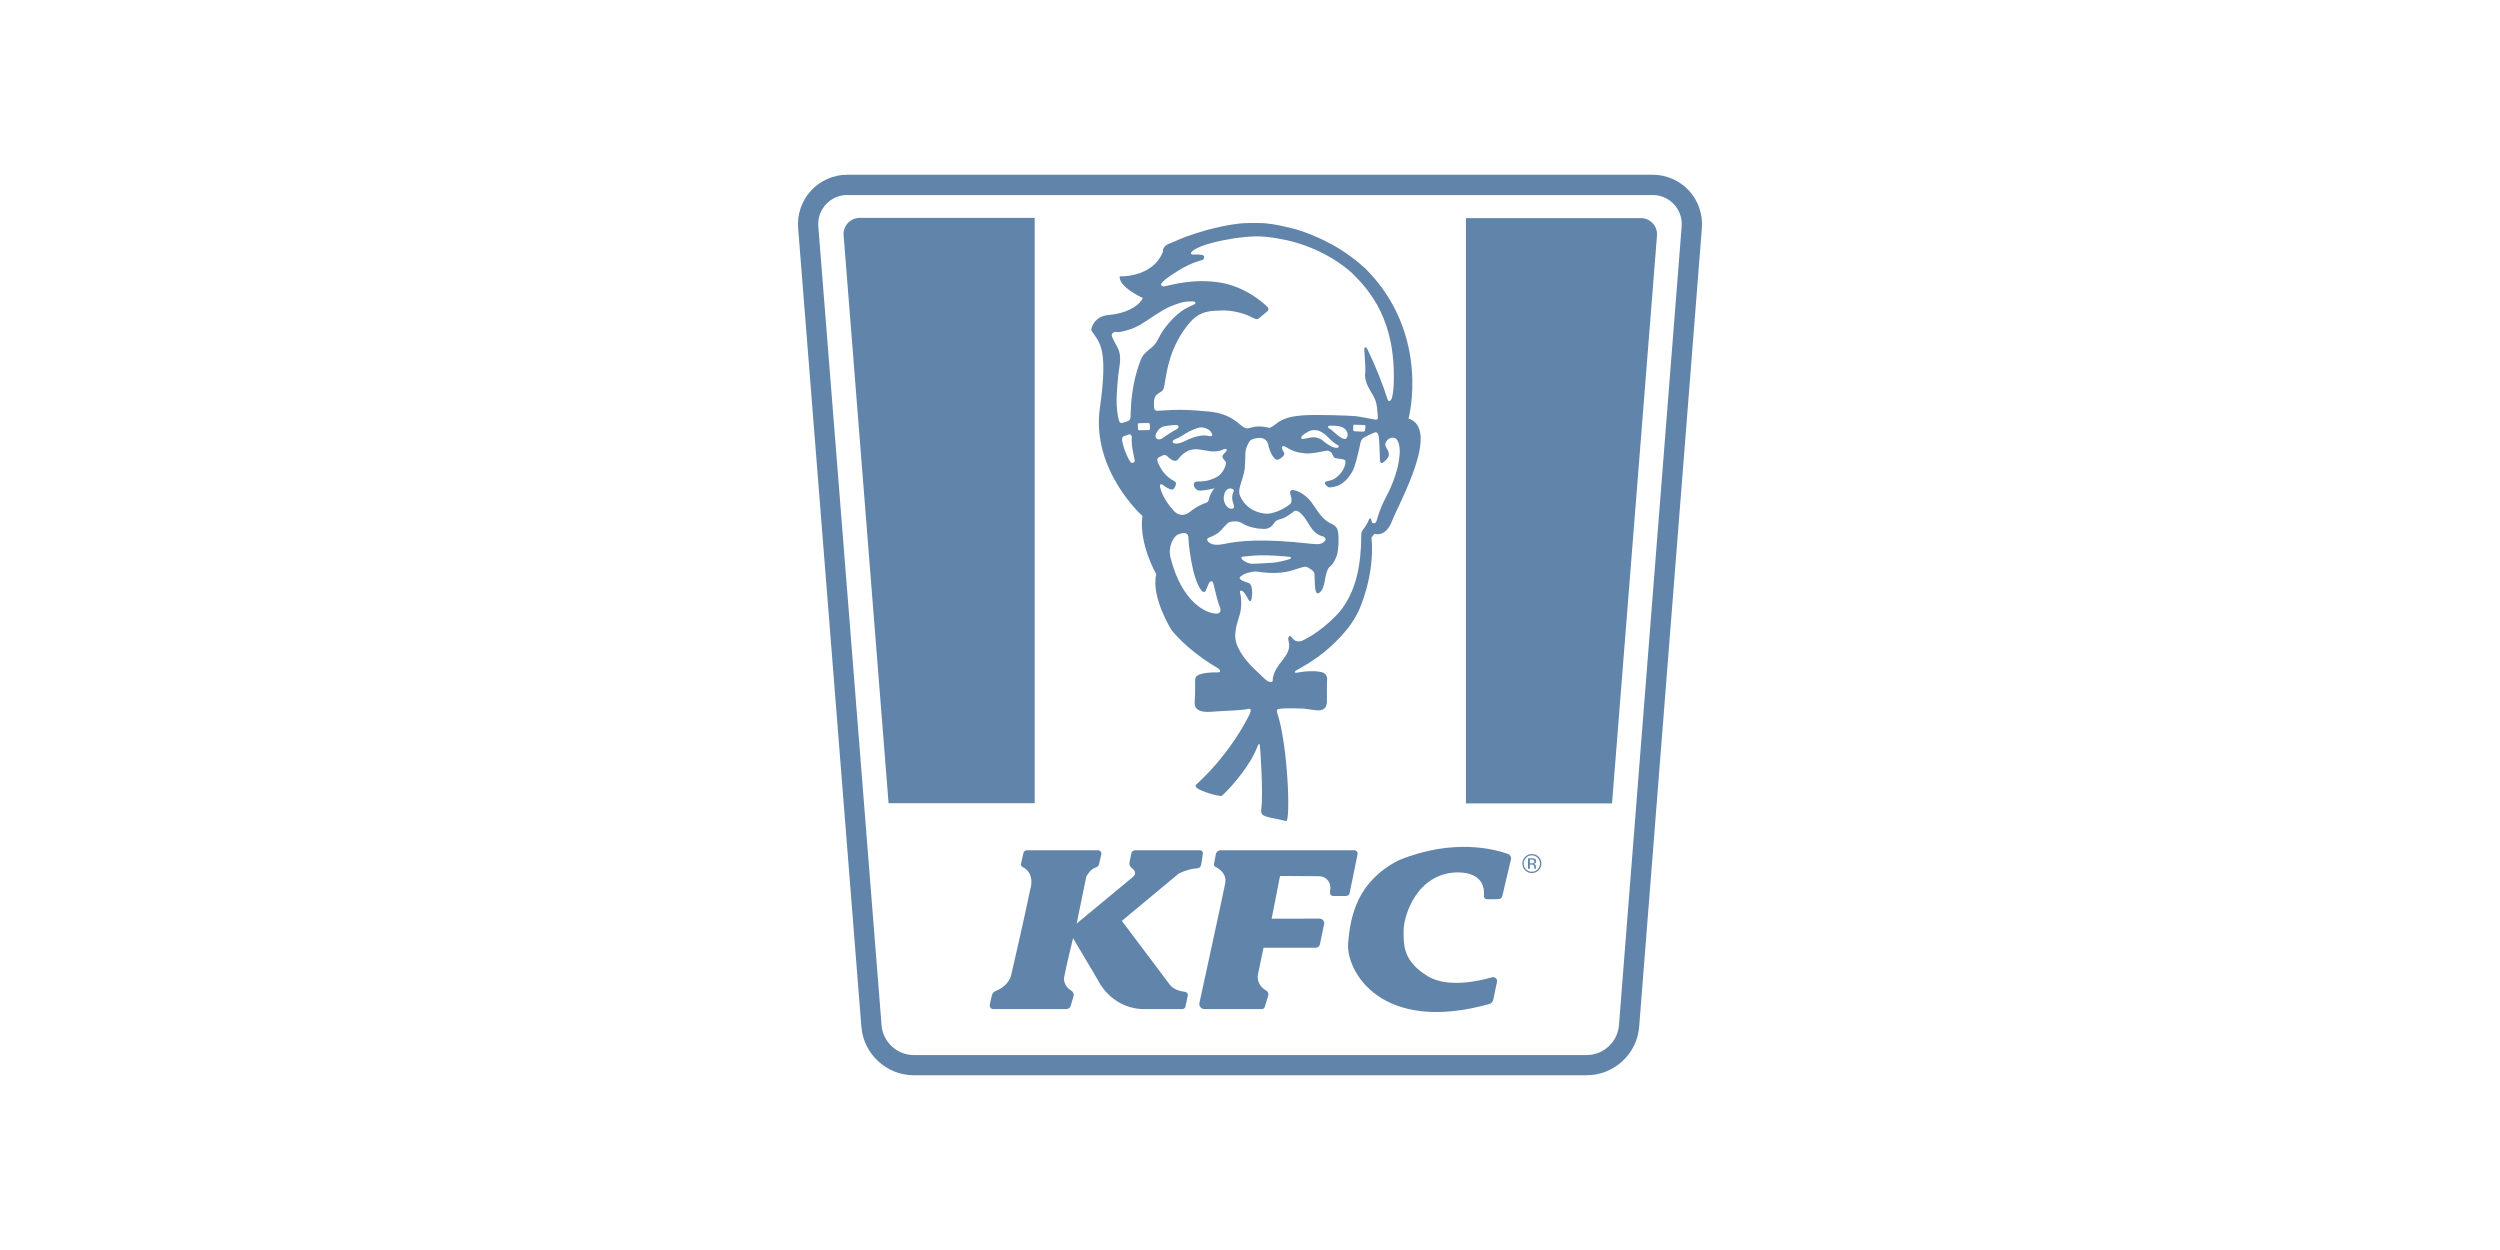 <svg xmlns="http://www.w3.org/2000/svg" id="Layer_2" viewBox="0 0 1080 540"><defs><style>.cls-1{fill:none;}.cls-1,.cls-2{stroke-width:0px;}.cls-2{fill:#6184ab;}</style></defs><g id="Layer_1-2"><rect class="cls-1" width="1080" height="540"></rect><path class="cls-2" d="M442.12,368.55l-1.03,4.53c-.13.6.16,1.2.7,1.48,1.75.88,5.15,3.51,3.19,10.08-2.33,11.5-8.14,36.56-8.14,36.56,0,0-.7,4.52-6.81,6.97-.69.28-1.23.84-1.44,1.55-.44,1.51-.78,3.18-1.01,4.4-.17.94.54,1.8,1.5,1.8h31.61c.87,0,1.63-.57,1.87-1.41l1.2-4.21c.25-.87-.1-1.81-.87-2.28-1.45-.89-3.53-2.72-3.19-5.79,1.03-5.55,3.88-16.92,3.88-16.92l10.72,18.08s5.17,11.63,18.73,12.53h17.77c.64,0,1.18-.45,1.32-1.07l1-4.74c.17-.8-.39-1.55-1.2-1.64-1.86-.21-4.96-.89-6.61-3.14-3.23-4.26-20.67-27.51-20.67-27.51l24.54-20.41s3.77-2.05,8.01-2.29c.85-.05,1.56-.64,1.71-1.48.35-1.91.6-3.83.73-5.04.08-.68-.46-1.27-1.14-1.27h-28.17c-.76,0-1.42.53-1.57,1.28l-.82,3.96c-.19.91.19,1.82.94,2.37,1.21.89,2.55,2.46.28,4.14l-24.03,19.89,4.13-20.15s1.39-3.21,4.36-4.18c.6-.19,1.03-.71,1.17-1.32.35-1.62.71-3.1.98-4.18.23-.92-.47-1.82-1.42-1.82h-30.69c-.74,0-1.38.51-1.54,1.23Z"></path><path class="cls-2" d="M525.22,369.08l-.76,4.14c-.1.53.17,1.06.66,1.3,1.58.77,4.8,2.85,4.21,6.88-1.22,6.2-8.98,41.81-11.18,51.87-.3,1.36.74,2.64,2.13,2.64h24.85c.58,0,1.1-.38,1.27-.94l1.47-4.91c.24-.82-.1-1.69-.84-2.12-1.63-.94-4.15-3.05-3.62-6.88.9-4.52,2.45-11.63,2.45-11.63h22.53c.88,0,1.63-.61,1.81-1.47.46-2.17,1.33-6.25,1.82-8.74.24-1.21-.68-2.35-1.91-2.38l-20.76.03,3.62-18.45,16.92.1c2.85.02,5.07,2.47,4.82,5.3l-.16,1.78c-.07.79.55,1.47,1.34,1.47h5.6c.76,0,1.41-.53,1.56-1.27l3.41-16.76c.18-.9-.5-1.73-1.42-1.73h-57.71c-1.04,0-1.93.74-2.11,1.76Z"></path><path class="cls-2" d="M651.5,368.93c-5.34-1.95-23.47-7.06-47.29,2.72-17.68,9.11-20.82,23.57-21.81,35.74s14.23,39.39,60.94,26.36c.89-.25,1.56-.98,1.75-1.88l1.62-7.71c.26-1.25-.9-2.33-2.13-1.97-5.74,1.65-19.22,4.67-27.66-.4-10.95-6.58-10.56-13.62-10.56-19.82s5.59-24.8,23.27-25.11c11.07.06,11.72,6.91,11.43,10.07-.08.84.6,1.56,1.44,1.55l4.82-.05c.8,0,1.5-.56,1.68-1.34l3.74-15.87c.23-.96-.3-1.94-1.23-2.28Z"></path><path class="cls-2" d="M664.67,370.14c-.81-.8-1.77-1.2-2.91-1.19-1.13,0-2.09.4-2.89,1.19-.81.8-1.2,1.77-1.2,2.9s.4,2.11,1.19,2.91c.8.8,1.77,1.21,2.9,1.21s2.11-.4,2.91-1.21c.8-.81,1.2-1.77,1.2-2.91s-.4-2.09-1.2-2.9ZM664.26,375.55c-.69.69-1.52,1.04-2.5,1.04s-1.81-.34-2.5-1.04c-.68-.69-1.03-1.53-1.03-2.51s.34-1.81,1.03-2.49c.69-.7,1.52-1.04,2.5-1.04s1.81.34,2.5,1.04c.68.68,1.03,1.52,1.03,2.49s-.35,1.82-1.03,2.51Z"></path><path class="cls-2" d="M663.62,372.08c0-.57-.25-.95-.71-1.14-.26-.11-.67-.17-1.23-.17h-1.58v4.51h.81v-1.79h.62c.42,0,.72.06.89.15.28.17.42.51.42,1.03v.36l.02.15s0,.04,0,.05c0,.02,0,.03.01.05h.74l-.03-.06s-.04-.11-.04-.24c0-.11-.01-.22-.01-.33v-.33c0-.22-.08-.45-.24-.7-.16-.24-.43-.39-.77-.44.28-.04.49-.12.65-.22.3-.2.45-.49.45-.89ZM662.38,372.85c-.17.06-.42.1-.76.1h-.71v-1.63h.66c.44,0,.77.05.97.16.19.11.3.33.3.66s-.16.58-.46.7Z"></path><path class="cls-2" d="M608.52,180.72s9.71-36.04-18.42-64.47c-.02-.01-.94-.84-1.5-1.34-1.17-1.03-2.67-2.32-4.4-3.59-3.65-2.67-6.56-4.72-12.56-7.65-1.52-.73-8.17-3.83-14.31-5.26-2.19-.51-6.45-1.55-10.43-1.92-.2-.02-.42-.03-.66-.05-.04,0-.07,0-.11,0-.2-.01-.43-.02-.66-.03-.13,0-.26-.01-.4-.02-.22-.01-.46-.02-.7-.03-.18,0-.36,0-.55-.01-.24,0-.49-.02-.76-.02-.28,0-.59,0-.89,0-.33,0-.66,0-1.01,0-.39,0-.78,0-1.18.01-.28,0-.56.01-.85.02-.28,0-.57.02-.86.03-.32.01-.63.02-.96.03-.99.04-2.3.19-3.67.38-2.22.31-4.59.74-6.06,1.07-1.64.39-3.85.84-6.61,1.61-1.14.32-2.28.67-3.41,1.03-.32.1-.64.19-.96.29-1.23.39-2.46.8-3.71,1.24-.9.31-4.75,1.93-5.58,2.31-.4.18-.95.41-1.55.65-3.87,1.19-3.38,3.81-3.38,3.81-4.54,11.3-18.69,10.57-18.69,10.57-.35,4.77,10.03,9.35,10.03,9.35-1.91,3.91-7.88,6.78-14.68,7.33-7.02.57-7.65,6.55-7.65,6.55,3.34,5.37,7.58,6.77,3.76,33.64-3.82,26.87,18.39,46.66,18.39,46.66-1.67,11.97,5.97,25.16,5.97,25.16-2.39,9.77,6.53,24,6.53,24,.64.93,6.51,8.06,16.9,14.63,1.61,1.03,2.76,1.67,3.36,2.09.03.02.07.05.1.07.06.05.11.09.16.13.05.05.09.09.13.13.02.02.04.03.05.05.28.39.67,1.17-.35,1.28-1.03.1-3.98-.19-7.23.63-3.25.83-2.81,2.03-2.87,3.96-.07,1.74.06,2.99-.03,5.31-.09,2.32-.49,4.38.48,5.51.96,1.11,2.38,1.88,6.46,1.62,3.88-.23,5.18-.38,5.62-.34.44.03,9.03-.45,10.28-.88,1.17-.41,1.58.48.8,2.11-1.68,3.53-8.85,17.45-23.11,30.56-2.39,1.96,9.88,5.28,10.85,4.9.98-.37,7.85-7.62,11.96-14.3.22-.27,2.19-3.26,3.77-7.41.25-.67.74-1.1.9-.06.11.75,1.56,20.37.6,27.55-.49,3.64,2.59,3.06,10.73,5.08,2.01.49.84-33.24-3.96-47.13,0,0,0,0,0,0-.04-.1-.06-.21-.06-.33,0-.47.33-.87.76-.96,0,0,.2-.05.32-.06,2.76-.41,9.13-.15,10.22-.1,1.07.03,3.93.56,5.47.7,1.52.15,4.98.52,4.9-4.16-.02-1.25-.02-2.51-.02-3.67,0-.16,0-.32,0-.48,0-.29,0-.59.01-.87,0-.17,0-.33,0-.49,0-.16,0-.32,0-.47,0-.14,0-.29,0-.42,0-.25.01-.5.02-.72,0-.07,0-.13,0-.2,0-.17,0-.32.02-.47,0-.07,0-.15,0-.21,0-.13.02-.24.02-.34,0-.03,0-.08,0-.1.01-.14.02-.29.03-.46.04-1.14-.17-2.81-2.32-3.37-2.47-.63-6.72-.6-10.65.23-.54.11-.88.04-.98-.15-.09-.18.05-.47.47-.76.84-.6,7.99-4.08,14.45-9.9,7.11-6.41,10.5-11.36,12.69-16,0,0,7.11-15.07,5.5-31.55l1.25-1.65s4.84,1.84,7.7-5.68c2.87-7.51,21.13-39.57,6.98-44.16M488.53,199.77c-.63-.59-2.95-4.88-3.75-9.42-.08-.47-.12-1.66.68-1.9.65-.17,1.52-.55,1.96-.7.46-.14,1.55-.3,1.5,1.29-.06,1.59-.16,3.45.98,8.33.21.87.24,1.14.28,1.48.1.99-1.08,1.46-1.65.91M496.2,185.8c-.2.01-2.16-.03-3.22.05-.67.03-1.37.18-1.35-.47,0-.74-.08-1.72-.11-2-.02-.27.15-.51.45-.54.8-.07,3.84-.19,4.13-.16.29.03.57.17.61.8.04.62.09,1.29.09,1.56,0,.27.01.74-.6.76M495.9,151.45c-.79.66-2.4,2.04-3.19,4.24-.8,2.22-3.87,9.97-4.27,22.28-.04,1.43.28,3.38-1.11,3.9-.85.3-1.59.58-2.26.76-.69.2-1.28.2-1.61-.77-.8-2.35-1.1-6.39-1.1-8.96.01-2.59.51-10.25,1.21-14.38.71-4.12.22-6.54-.97-8.73-1.21-2.18-1.95-3.68-2.22-4.39-.34-.9.03-1.43.97-1.95.46-.24,1.28.05,1.96,0,1.34-.09,5.89-1.1,9.45-3.26,3.56-2.15,9.37-6.47,13.1-7.91,3.74-1.46,5.39-2.13,9.53-2.07.72.01,1.76.56.41,1.34-1.35.79-5.44,1.67-10.94,8.09-3.37,3.93-4.15,6.36-5.29,8.17-1.15,1.82-2.07,2.25-3.69,3.62M498.54,176.04c-.04-.96-.1-2.57.11-3.55.09-.39.33-1.35.86-1.82.76-.67,1.71-1.24,2.33-1.63,1.14-.71,1.21-2.96,1.45-4.22.71-3.65,1.91-15.36,10.77-25.52,4.52-5.18,9.02-5,13.73-5.17,4.5-.17,9.55,1.26,12.07,2.48,2.01.97,3.01,1.62,3.8,1.05.79-.59,2.9-2.46,3.78-3.11.87-.66.55-1.68-.28-2.35-.79-.63-8.53-8.26-20.08-10.13-11.29-1.84-21,1-23.55,1.53-.52.1-.79.15-1.07.12-.28-.03-1.24-.52-.76-1.19.48-.73,1.66-1.8,2.82-2.62,1.22-.86,7.25-5.28,12.85-6.95,1.04-.3,1.3-.45,1.97-.61.84-.21,1.55-1.98-.2-2.24-1.83-.26-2.58-.14-3.56-.11-.98.02-1.45-.49-.74-1.24.72-.76,2.02-1.53,4.3-2.43,4.99-1.94,13.82-3.51,17.94-3.87,5.38-.45,6.03-.43,9.52-.17,3.28.24,5.85.84,7.06,1.05,10.34,1.83,21.84,6.98,30.29,14.49,7.96,7.84,19.18,20.62,18.13,48.25-.13,3.31-.58,5.14-.8,5.93-.23.81-1.32,2.19-1.9.36-1.89-5.99-4.99-13.91-8.67-21.55-.61-1.25-1.45-.88-1.33.35.04.51.54,8.11.46,9.15-.07,1.04-.89,3.49,2.24,8.66,1.29,2.12,2.43,3.94,2.75,6.84.33,2.91.4,4.15.38,4.43-.03.3.19,1.18-1.14,1.01-1.32-.18-6.29-1.23-8.44-1.48-2.17-.24-17.23-.78-22.91-.33-5.69.44-8.86,1.46-12.08,4.12-.78.64-1.83,1.19-2.05,1.22-.22.03-.95-.08-2.34-.37-1.39-.29-3.87-.27-5.23.15-1.36.41-2.35.83-3.81-.03-2.09-1.23-5.35-5.93-15.27-6.78-9.25-.8-11.5-.96-21.83-.31-.93.06-1.51-.44-1.56-1.43M589.9,184.34c-.04.34-.16,1.19-.2,1.51-.03.33-.46.61-.86.62-.4,0-3.09-.11-3.51-.14-.41-.03-.79-.31-.78-.72.02-.39.05-1.35.06-1.59,0-.24.03-.57.58-.55.3,0,3.11.12,4.14.14.4,0,.6.39.56.73M576.9,187.21c-.75-.71-2.06-1.83-2.9-2.28-.57-.3-.25-1.04.62-1.04,3.06-.03,4.97.22,6.33,1.38.99.84,1.55,2.27,1.06,3.41-.56,1.3-1.06.93-1.7.84-.64-.1-2.67-1.59-3.41-2.29M577.85,193.41c-.58.29-2.25-.27-2.85-.61-1.21-.68-2.07-1.16-3.69-2.56-1.08-.92-3.06-1.56-4.9-1.26-1.21.19-2.18.38-3.28.63-1.08.26-1.16-.72-.84-1.1.32-.37,2.21-2.11,4.48-2.64.48-.11,1.41-.08,1.88-.03,1.38.16,3.02,1.08,4.21,2.24,1.19,1.17,3.07,3.05,4.36,3.84.62.38,1.99.78.63,1.48M532.68,217.16c.34.63.45,1.68.35,2.11-.1.53-1.95,1.23-3.49-1.09-1.54-2.31-.82-5.14.1-6.26,1.45-1.79,3.67-.49,3.35.17-1.11,2.29-.61,4.45-.3,5.07M522.79,188.44c-1.34-.23-2.77-.6-5.35,0-2.89.67-4.85,1.78-6.24,2.41-1.43.66-2.87.82-3.35.8-.46-.03-2.13-.48-.8-1.58.37-.3,1.13-.45,2.37-1.14.88-.5,1.53-.85,2.55-1.52,1.84-1.21,5.44-2.8,6.91-2.79,1.07.02,2.94.48,3.93,1.57,1.04,1.14,1.32,2.47-.03,2.24M499.27,187.71c.26-.88,1.53-3.14,3.67-3.54.28-.06,1.33-.26,2.22-.36,1.03-.11,2.13-.2,2.69-.23,1.51-.06,1.67,1.13.65,1.75-.68.41-1.73.92-2.69,1.52-1.44.9-2.85,1.95-3.93,2.64-1.31.85-3.15.04-2.62-1.78M502.18,209.38c.47.34,1.83,1.44,3.38,1.99.94.34,1.59-.06,1.9-.74.32-.68,1.18-2.01-.13-2.76-1.3-.76-5.07-2.56-7.29-8.58-.32-.85.18-1.47.49-1.66.31-.2,1.43-.72,1.96-.97.54-.24,1.21-.12,1.83.48.62.58,1.94,1.87,3.13,1.92,1.09.05,1.27-.4,1.49-.66.92-1.04,3.55-4.93,9.02-4.25,2.25.28,4.33.78,5.09.84.77.05,3.45.17,5.16-.71,1.69-.87,2.25,0,1.2,1.08-1.05,1.06-1.79,1.61-.93,2.83.64.91.93,1.27,1.16,1.52l-.05.42s-.03.24-.1.6c-.31,1.68-1.48,3.41-2.5,4.38-1.37,1.3-3.75,2.04-4.65,2.32-1.14.37-2.99.52-3.25.53-.1.01-.44.01-.65.01l-.39.02c-.11.01-.25.03-.45.04h-.17s-.31,0-.31,0c-.12,0-.27,0-.42.04-.63.16-1.01.68-.98,1.38.03.34.18.69.34,1.02.16.48.98,1.49,2.46,1.49.09,0,.19,0,.29-.02,1.73-.16,2.84-.36,3.91-.55.57-.1,1.31-.29,1.95-.47-.31.35-.61.71-.86,1.13-1.44,2.29-1.41,3.12-1.64,3.99-.24.88-.95,1.14-1.74,1.39-.8.25-3.8,1.57-6.19,3.56-2.39,2-5.16,1.98-7.31-.47-2.15-2.45-4.84-6.04-5.77-10.12-.3-1.3.5-1.38.98-1.03M525.59,265.07c-4.28.13-15.04-4.75-19.91-24.11-1.26-4.98,1.41-9.42,3.35-10.11,1.14-.42,1.74-.55,2.12-.6.4-.05,2.35-.03,2.28,2.19-.06,1.8,1.4,16.81,5.28,22.24.97,1.35,1.85,1.4,2.3.21.41-1.1,1.08-2.53,1.3-3.07.16-.39,1.4-1.48,1.82.18.89,3.52,1.93,8.11,2.76,10,.8,1.85.31,3.03-1.3,3.08M528.66,235.02c-5.47,1.15-6.68-.93-7.08-1.55-.39-.61.26-1.08.84-1.27,1.32-.42,3.15-1.48,4.1-2.21.95-.71,2.96-3.4,4.29-4.26.63-.41,3.79-1.05,5.92.37,2.54,1.69,6.74,2.4,9.37,2.41,2.63,0,3.87-1.81,4.58-2.87.72-1.07,2.15-1.31,2.91-1.51,2.09-.55,5.09-2.99,5.4-3.24.32-.25,1.19-.55,2.38.41,2.18,1.76,3.16,3.8,5.03,6.68,1.87,2.85,4.41,3.61,5.18,3.76.76.16,1.11,1.13,1.11,1.39,0,.25-.74,1.03-1.26,1.32-.53.31-.87.92-5.11.45-21.24-2.37-31.09-1.28-37.66.12M557.05,241.55c-1.36.5-5.28,1.42-7.18,1.54-1.92.11-8,.52-9.01.48-1.25-.07-2.94-.69-4.32-1.96-.28-.26-.58-1.14.54-1.16,2.09-.04,5.61-1.16,17.72-.12,1.3.11,1.91.17,2.22.2.32.03,1.39.55.03,1.03M604.61,196.41c-.56,8.56-5.09,16.87-6.19,18.98-2.43,4.7-3.25,8.01-3.73,9.59-.47,1.56-1.62,1.1-1.88.82-.26-.31-.46-1.59-.62-1.8-.15-.21-.64-.19-1.11,1.14-.49,1.31-1.75,3.06-2.49,4.01-.48.62-.54,1.58-.55,2.34,0,1.46.02,7.09-1.04,13.33-1.86,11.11-6.43,17.65-9.63,20.96-7.54,7.78-14.01,10.58-14.8,11-1.02.54-2.55.22-3.05-.02-.51-.23-.9-.85-1.77-1.71-.9-.85-1.21.44-1.25.77-.04.31.29,1.53.42,2.7.22,2.19-1.25,4.59-2.72,6.46-.92,1.17-1.87,2.4-2.67,3.7-.98,1.62-1.71,3.37-1.74,5.32-.06.3-.08.52-.35.58-1.87.43-3.56-1.86-5.01-3.16-1-.92-1.96-1.82-2.89-2.74,0,0,0,0,0,0-1.03-1.02-2.01-2.07-2.93-3.17-.06-.07-.12-.15-.18-.22-.36-.44-.71-.89-1.05-1.35-.1-.14-.2-.28-.3-.42-.39-.55-.77-1.11-1.12-1.7-3.47-5.74-2.61-9.27-.54-15.79,1.45-4.63.52-9.28.28-9.96-.24-.67.2-1.27,1.12-.66.92.61,1.67,2.2,2.49,3.58.85,1.39,1.18.53,1.37-.31.47-2.03.19-3.75.08-4.68-.07-.55-.4-1.83-1.42-2.19-1.35-.48-2.72-.8-3.38-1.46-.33-.31-.64-.88-.21-1.2.81-.61,1.96-1.4,2.99-1.61,1.39-.29,2.77-.84,4.47-.58,11.37,1.62,14.8-.66,19.4-1.91.9-.24,1.43-.35,2.14-.01.7.33,2.59,1.37,2.98,2.35.39.97-.02,4.78.59,7.64.61,2.88,2.62.26,3.12-.87.5-1.13,1.02-3.92,1.12-4.62.11-.7.69-3.66,1.75-4.54,2.08-1.75,2.82-4.04,3.15-4.93.34-.9.89-3.67.79-7.71-.1-4.03-.82-4.47-1.79-5.34-.95-.87-2.1-.7-4.54-2.95-2.17-2.01-3.96-5.26-5.53-7.3-1.58-2.04-4.19-4.23-7.17-4.97-2.97-.72-1.57,2.27-1.41,3.05.12.55.4,2.2-.59,3-.97.81-6.61,4.74-11.31,3.97-7.51-1.21-10.17-6.72-10.55-8.78-.41-2.2,1.95-6.98,2.36-10.57.17-1.58.25-4.62.29-6.75.04-2.12,1.49-4.81,2.08-5.4.58-.61,2.02-1,3.75-1.15,1.73-.16,3.58.96,3.9,2.45,1.11,5.18,2.93,6.49,3.54,6.91.62.42,1.78-.42,2.24-.72.46-.3,1.62-1.48,1.25-2.12-.56-.99-.86-1.58-.98-2.16-.21-.98.99-.83,1.26-.67,3.39,2.05,5.08,2.6,8.57,2.98,3.48.36,9.19-1.24,9.87-1.17.54.06,1.57.55,1.9,1.18.27.54.78,1.78,1.29,2,.51.2,1.74.27,2.38.39.88.15,2.46.05,2.19,1.69-.68,4.39-4.44,6.67-4.79,6.9-.06.04-.08.11-.13.15.02-.02.03-.06.06-.09-.63.36-1.39.65-2.45.84-.78.14-1.27.32-1.52.55-.5.46.4,1.39,1.22,2.06.57.48,2.51.06,4-.42h0c.06-.02.1-.01.16-.03,3.12-1.38,4.58-3.31,6.17-5.76,1.59-2.44,3.38-10.97,3.64-12.39.25-1.4.81-2.22,1.58-2.7.76-.48,4.41-2.23,4.91-2.28.49-.05,1.04-.02,1.43,1.33.38,1.37.54,9.5.62,10.75.08,1.34.76,1.27,1.13,1.06.8-.44,1.4-1.03,2.2-2.07.79-1.05.52-2.66-.03-3.48-.54-.81-1.4-2.12-.82-3.22,1.32-2.5,3.35-2.08,3.9-1.91.53.16,2.49,1.41,2.11,7.19"></path><path class="cls-2" d="M446.97,94.12h-75.57c-4.07,0-7.28,3.47-6.96,7.53l19.42,245.32h63.12V94.12Z"></path><path class="cls-2" d="M633.29,94.22h75.57c4.07,0,7.28,3.47,6.96,7.53l-19.42,245.32h-63.12V94.22Z"></path><path class="cls-2" d="M685.49,464.51h-290.74c-11.76,0-21.7-9.18-22.63-20.91l-27.33-345.12c-.47-5.91,1.57-11.79,5.59-16.15,4.02-4.35,9.73-6.85,15.65-6.85h347.93c5.92,0,11.63,2.49,15.65,6.84,4.02,4.35,6.06,10.23,5.6,16.14l-27.09,345.12c-.92,11.73-10.86,20.92-22.63,20.92ZM366.04,84.24c-3.54,0-6.82,1.43-9.23,4.04-2.41,2.6-3.58,5.98-3.3,9.52l27.33,345.13c.57,7.2,6.68,12.85,13.9,12.85h290.74c7.23,0,13.34-5.65,13.91-12.86l27.09-345.12c.28-3.53-.89-6.91-3.3-9.51-2.41-2.6-5.68-4.03-9.22-4.03h-347.93Z"></path></g></svg>